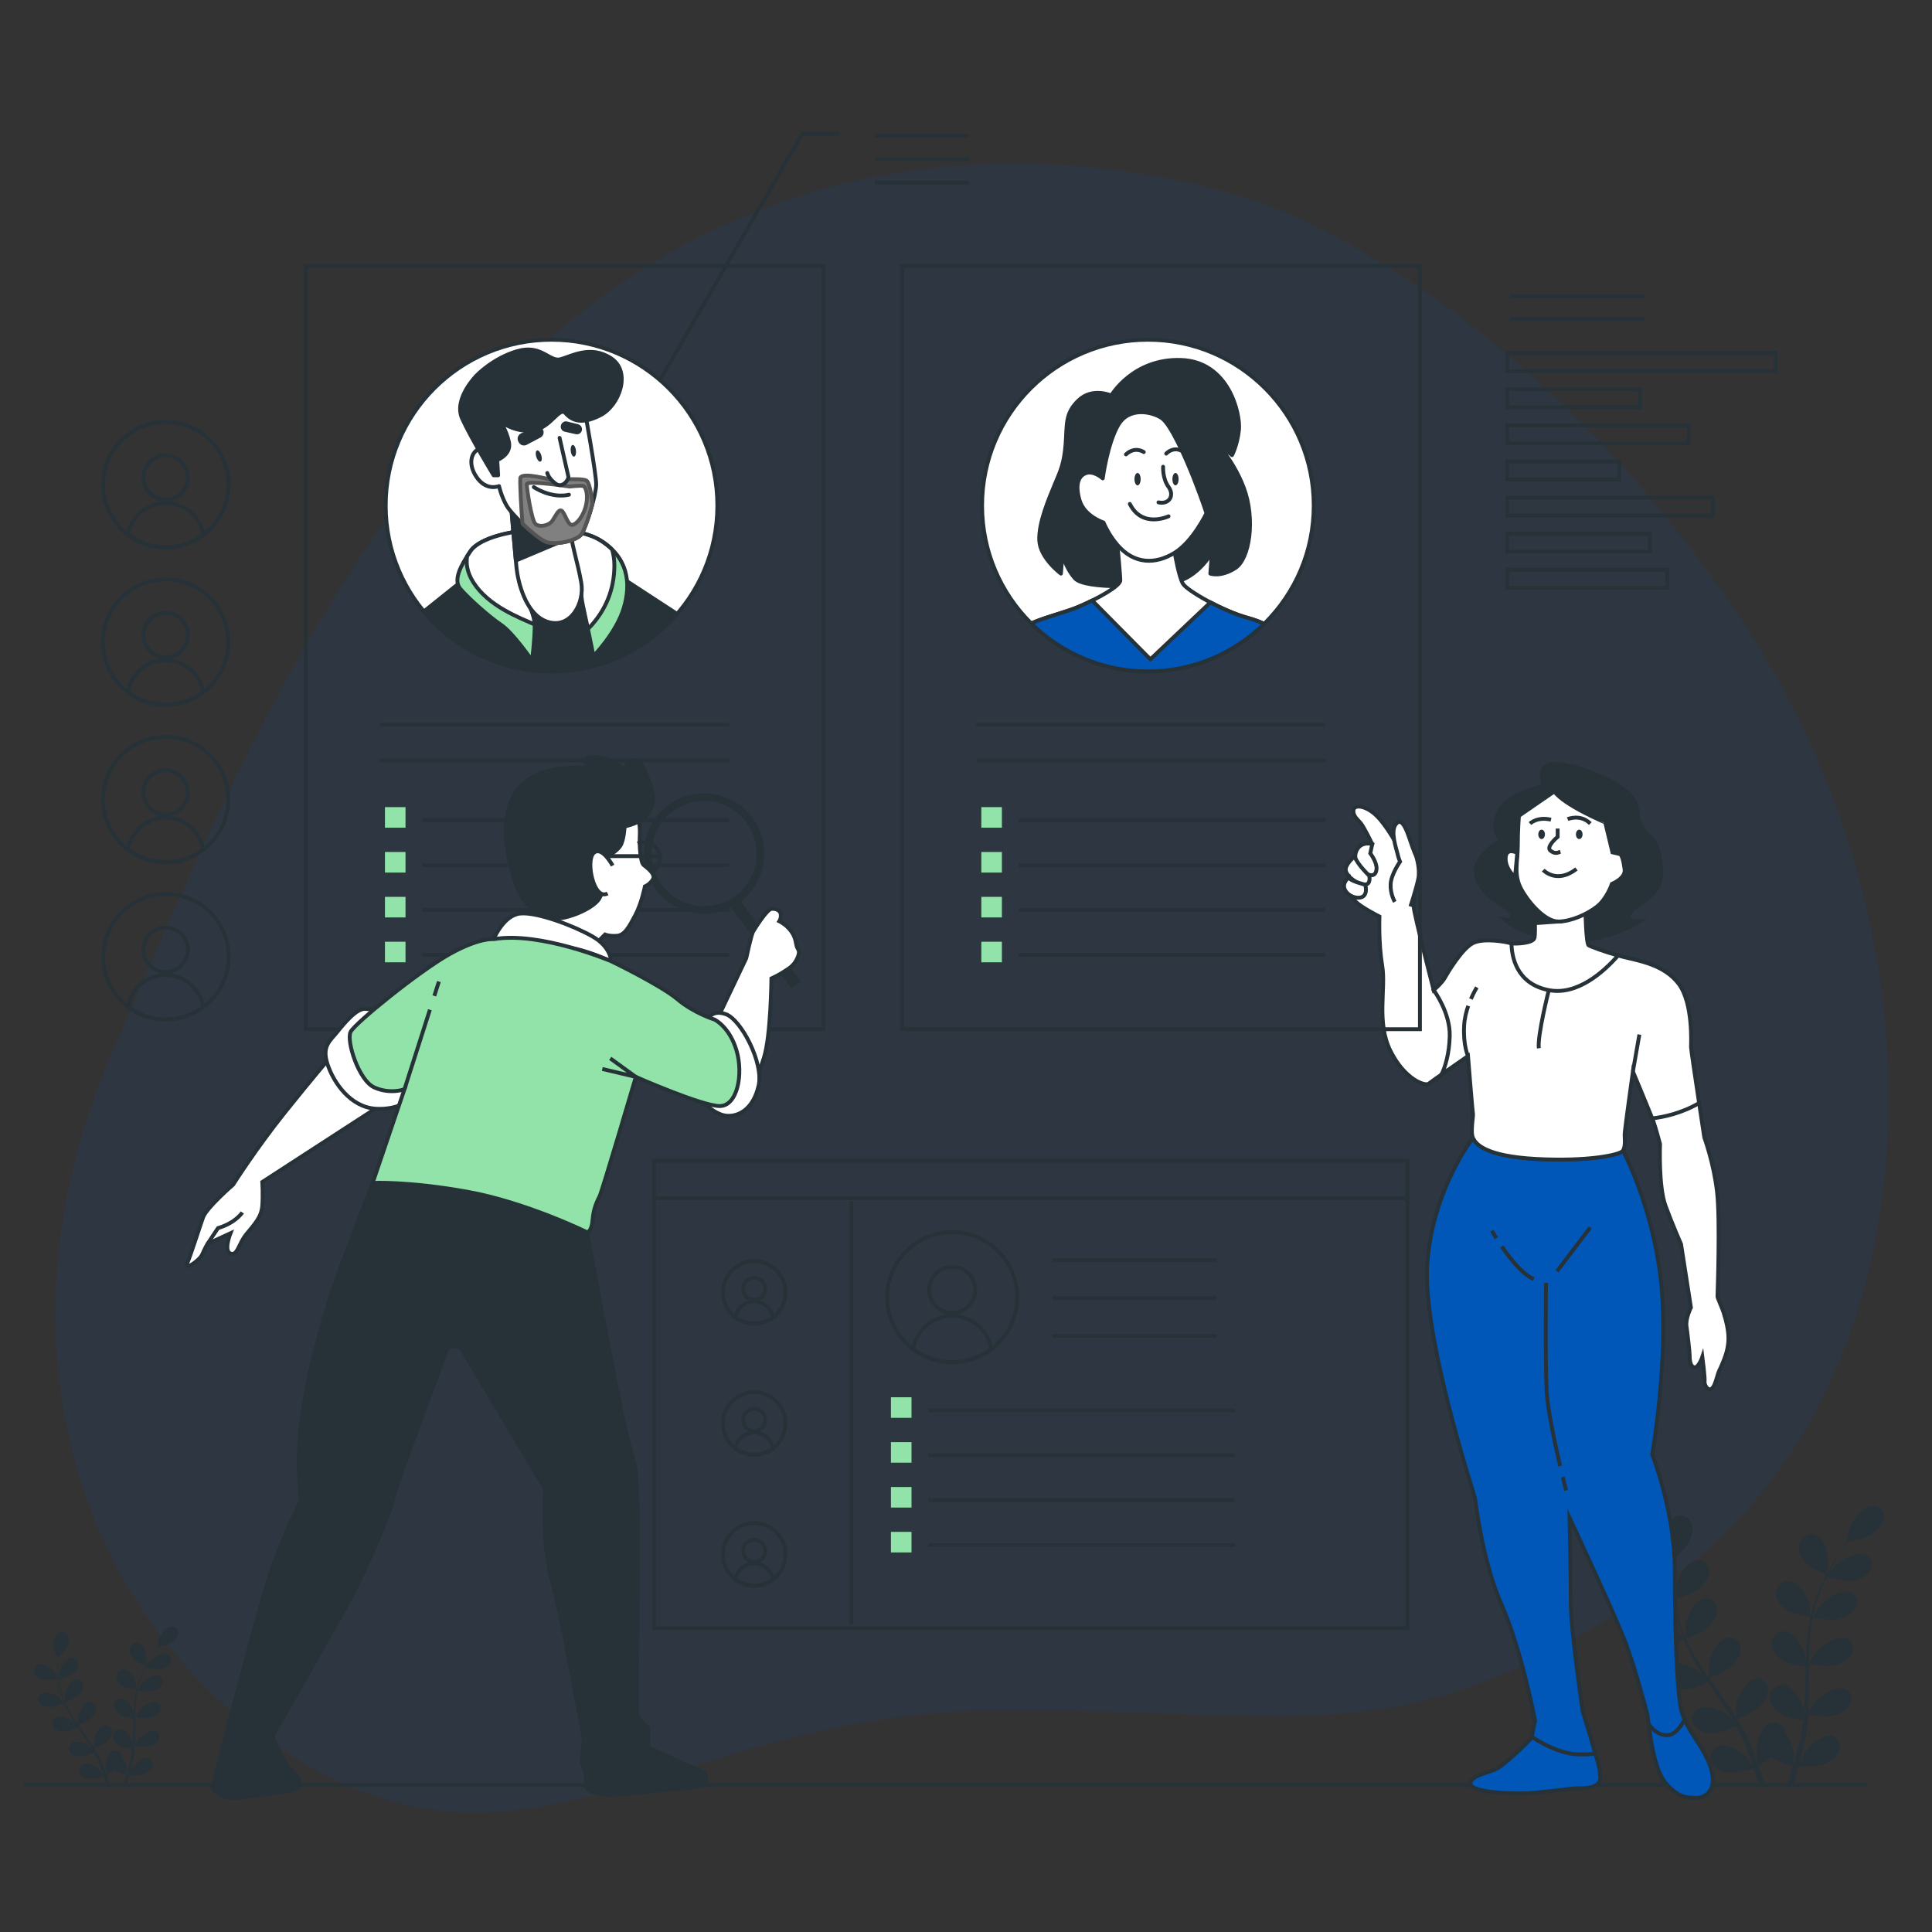 <?xml version="1.0" encoding="UTF-8" standalone="no"?>
<!-- Generator: Adobe Illustrator 27.5.0, SVG Export Plug-In . SVG Version: 6.00 Build 0)  -->

<svg
   version="1.1"
   x="0px"
   y="0px"
   viewBox="0 0 500 500"
   style="enable-background:new 0 0 500 500;"
   xml:space="preserve"
   id="svg421"
   xmlns="http://www.w3.org/2000/svg"
   xmlns:svg="http://www.w3.org/2000/svg"><rect x="0" y="0" width="500" height="500" fill="#333333" stroke="none"/><defs
   id="defs425">
	

	

		
		
		
		
		
		
		
		
		
		
		
		
		
		
		
	
	

		
		
		
		
		
		
	
			
			
			
		</defs>
<g
   id="g6"
   style="fill:#0057b8;fill-opacity:0.067">
		<path
   style="fill:#0057b8;fill-opacity:0.067"
   d="m 327.833,53.062 c 0,0 -79.342,-31.17 -155.222,12.821 -75.88,43.991 -112.332,134.502 -143.777,206.941 -31.445,72.44 -10.206,147.607 49.578,183.277 59.784,35.67 98.467,-13.379 180.987,-13.52 82.52,-0.141 105.06,12.726 172.29,-33.764 67.23,-46.49 76.547,-160.451 20.216,-246.535 C 395.574,76.198 327.833,53.062 327.833,53.062 Z"
   id="path2" />
		<path
   style="opacity:0.7;fill:#0057b8;fill-opacity:0.067"
   d="m 327.833,53.062 c 0,0 -79.342,-31.17 -155.222,12.821 -75.88,43.991 -112.332,134.502 -143.777,206.941 -31.445,72.44 -10.206,147.607 49.578,183.277 59.784,35.67 98.467,-13.379 180.987,-13.52 82.52,-0.141 105.06,12.726 172.29,-33.764 67.23,-46.49 76.547,-160.451 20.216,-246.535 C 395.574,76.198 327.833,53.062 327.833,53.062 Z"
   id="path4" />
	</g>
<g
   id="Floor">
	<line
   style="fill:none;stroke:#263238;stroke-miterlimit:10;"
   x1="6.142"
   y1="461.946"
   x2="483.185"
   y2="461.946"
   id="line9" />
</g>
<g
   id="Plants">
	<g
   id="g18">
		<path
   style="fill:#263238;"
   d="M426.64,413.78c1.936,0.491,6.466-0.313,6.469-0.314c0.047-0.008-1.269-2.704-1.373-2.864    c-1.201-1.848-4.691-4.664-7.22-3.933c-1.822,0.527-2.666,2.462-2.078,4.067C423.039,412.378,424.991,413.362,426.64,413.78z"
   id="path12" />
		<path
   style="fill:#263238;"
   d="M454.85,460.984c0.029,0.097,0.054,0.188,0.082,0.284l1.766,0.386    c-0.119-0.384-0.241-0.774-0.369-1.174c-0.36-1.136-0.769-2.341-1.202-3.575c0.29-0.162,1.937-1.095,3.373-2.147    c1.465,1.172,5.023,2.257,5.483,2.394c-0.349,1.163-0.701,2.29-1.05,3.351c-0.238,0.731-0.474,1.43-0.705,2.104l1.716-0.267    c0.152-0.483,0.305-0.973,0.459-1.483c0.36-1.179,0.721-2.445,1.079-3.747c0.496,0.022,4.557,0.18,6.371-0.51    c1.645-0.627,3.589-1.858,4.178-3.574c0.577-1.679-0.282-3.506-2.107-3.802c-2.533-0.411-6,2.846-7.188,4.845    c-0.07,0.118-0.688,1.471-1.063,2.329c0.143-0.533,0.289-1.049,0.429-1.598c0.287-1.086,0.539-2.175,0.815-3.346    c0.113-0.569,0.228-1.144,0.343-1.724c0.127-0.574,0.186-1.192,0.284-1.793c0.195-1.397,0.323-2.818,0.419-4.25    c0.968,0.181,4.42,0.779,6.137,0.393c1.709-0.383,3.805-1.326,4.65-2.951c0.828-1.591,0.274-3.541-1.467-4.104    c-2.416-0.782-6.321,1.958-7.797,3.778c-0.092,0.113-1.007,1.526-1.494,2.31c0.051-0.861,0.106-1.72,0.128-2.59    c0.065-2.514,0.05-5.055,0.047-7.591c-0.001-0.777,0.007-1.551,0.012-2.327c0.344,0.068,4.424,0.865,6.347,0.434    c1.709-0.383,3.805-1.326,4.65-2.951c0.828-1.591,0.274-3.54-1.467-4.104c-2.416-0.782-6.321,1.958-7.797,3.778    c-0.111,0.137-1.424,2.171-1.733,2.702c0.012-1.708,0.04-3.41,0.139-5.091c0.132-2.319,0.395-4.597,0.816-6.794    c0.16,0.032,4.414,0.882,6.384,0.441c1.709-0.384,3.805-1.327,4.65-2.951c0.828-1.591,0.274-3.54-1.467-4.104    c-2.416-0.782-6.321,1.958-7.797,3.778c-0.116,0.143-1.527,2.332-1.755,2.744c0.026-0.131,0.037-0.268,0.064-0.398    c0.48-2.343,1.246-4.572,2.067-6.631c0.475-1.197,0.996-2.32,1.527-3.403c0.771,0.238,4.307,1.288,6.113,1.078    c1.73-0.202,3.907-0.922,4.925-2.458c0.998-1.504,0.673-3.514-0.981-4.263c-2.296-1.04-6.462,1.286-8.126,2.95    c-0.09,0.09-0.911,1.103-1.498,1.848c0.247-0.486,0.493-0.991,0.74-1.452c0.921-1.734,1.871-3.273,2.724-4.63    c0.491-0.768,0.95-1.454,1.387-2.093c0.906-0.156,4.555-0.832,6.081-1.802c1.489-0.947,3.139-2.539,3.341-4.314    c0.197-1.738-1.059-3.319-2.931-3.223c-2.599,0.133-5.307,3.994-6.038,6.167c-0.063,0.188-0.709,3.215-0.662,3.207    c0,0,0.044-0.007,0.055-0.009c-0.432,0.607-0.888,1.261-1.373,1.986c-0.884,1.344-1.87,2.869-2.832,4.592    c-0.966,1.72-1.968,3.612-2.842,5.686c-0.88,2.078-1.697,4.301-2.24,6.679c-0.006,0.027-0.009,0.055-0.015,0.082    c-0.061-0.73-0.304-2.762-0.341-2.914c-0.523-2.155-2.862-5.941-5.453-5.998c-1.865-0.04-3.276,1.58-3.246,3.315    c0.031,1.772,1.53,3.316,2.93,4.221c1.579,1.02,5.73,1.6,6.061,1.646c-0.496,2.268-0.817,4.623-1.008,7.015    c-0.11,1.368-0.177,2.746-0.227,4.128c-0.074-0.629-0.146-1.19-0.165-1.266c-0.523-2.155-2.862-5.941-5.453-5.998    c-1.866-0.041-3.276,1.58-3.246,3.314c0.03,1.772,1.53,3.317,2.93,4.221c1.421,0.917,4.945,1.482,5.881,1.619    c-0.013,0.53-0.033,1.06-0.044,1.589c-0.054,2.542-0.096,5.079-0.217,7.57c-0.042,0.878-0.116,1.743-0.188,2.608    c-0.066-0.557-0.128-1.027-0.144-1.097c-0.523-2.155-2.863-5.941-5.452-5.998c-1.866-0.04-3.276,1.58-3.246,3.315    c0.03,1.771,1.53,3.317,2.93,4.221c1.355,0.876,4.602,1.426,5.713,1.594c-0.101,0.886-0.2,1.773-0.339,2.63    c-0.108,0.584-0.171,1.15-0.313,1.733c-0.128,0.578-0.255,1.152-0.381,1.719c-0.284,1.086-0.568,2.209-0.871,3.263    c-0.205,0.735-0.415,1.432-0.624,2.135c0.052-0.874,0.117-2.585,0.106-2.728c-0.116-1.479-0.907-3.791-2.165-5.308    c-0.016-0.219-0.051-0.434-0.109-0.644c-0.458-1.652-2.246-2.654-3.999-1.913c-2.433,1.028-3.585,5.489-3.476,7.724    c0.006,0.132,0.242,1.545,0.406,2.433c-0.18-0.503-0.348-0.993-0.539-1.508c-0.371-1.021-0.774-2.028-1.202-3.114    c-0.226-0.516-0.455-1.036-0.686-1.563c-0.217-0.527-0.518-1.053-0.776-1.586c-0.628-1.222-1.328-2.427-2.061-3.624    c0.945-0.373,4.282-1.743,5.552-2.971c1.265-1.221,2.547-3.098,2.354-4.85c-0.19-1.716-1.782-2.979-3.615-2.498    c-2.544,0.668-4.371,4.95-4.614,7.196c-0.015,0.14-0.003,1.759,0.021,2.648c-0.447-0.716-0.889-1.433-1.367-2.141    c-1.378-2.046-2.84-4.07-4.291-6.097c-0.444-0.621-0.879-1.244-1.317-1.867c0.338-0.13,4.335-1.677,5.759-3.052    c1.265-1.221,2.547-3.098,2.353-4.85c-0.189-1.715-1.783-2.979-3.615-2.497c-2.544,0.668-4.371,4.95-4.614,7.196    c-0.018,0.169,0.002,2.499,0.037,3.089c-0.964-1.372-1.91-2.749-2.785-4.146c-1.209-1.927-2.28-3.888-3.168-5.872    c0.158-0.06,4.336-1.658,5.794-3.066c1.265-1.221,2.547-3.098,2.353-4.85c-0.189-1.716-1.782-2.978-3.615-2.497    c-2.544,0.668-4.371,4.95-4.614,7.196c-0.019,0.176,0.004,2.683,0.042,3.135c-0.053-0.118-0.121-0.234-0.172-0.352    c-0.919-2.132-1.526-4.325-1.988-6.411c-0.271-1.211-0.459-2.389-0.615-3.539c0.805-0.222,4.475-1.275,5.922-2.41    c1.388-1.088,2.866-2.829,2.874-4.603c0.008-1.737-1.422-3.171-3.285-2.885c-2.587,0.397-4.877,4.488-5.372,6.71    c-0.027,0.121-0.162,1.37-0.247,2.28c-0.062-0.521-0.137-1.057-0.186-1.558c-0.19-1.88-0.243-3.62-0.277-5.162    c-0.012-0.878-0.005-1.672,0.01-2.416c0.697-0.611,3.48-3.104,4.251-4.698c0.752-1.555,1.277-3.711,0.439-5.239    c-0.821-1.496-2.814-2.088-4.384-1.009c-2.181,1.498-2.328,6.036-1.723,8.166c0.053,0.184,1.219,2.951,1.256,2.919    c0,0,0.034-0.03,0.042-0.037c-0.029,0.716-0.052,1.485-0.059,2.323c-0.001,1.548,0.013,3.296,0.161,5.19    c0.143,1.893,0.353,3.943,0.777,6.07c0.422,2.133,0.98,4.349,1.866,6.542c0.01,0.025,0.024,0.049,0.034,0.074    c-0.47-0.551-1.841-2.046-1.96-2.148c-1.684-1.444-5.875-3.219-8.156-1.878c-1.643,0.966-1.943,3.017-0.927,4.389    c1.038,1.401,3.221,1.834,4.952,1.808c1.953-0.03,5.889-1.788,6.201-1.929c0.864,2.08,1.929,4.136,3.129,6.151    c0.684,1.153,1.413,2.292,2.158,3.424c-0.423-0.463-0.805-0.873-0.865-0.925c-1.684-1.444-5.876-3.219-8.156-1.878    c-1.644,0.966-1.943,3.017-0.927,4.388c1.037,1.401,3.221,1.834,4.952,1.808c1.757-0.026,5.139-1.462,6.03-1.853    c0.291,0.431,0.576,0.865,0.869,1.294c1.404,2.063,2.814,4.114,4.132,6.171c0.465,0.725,0.893,1.457,1.326,2.187    c-0.376-0.411-0.697-0.753-0.752-0.8c-1.684-1.443-5.876-3.22-8.156-1.878c-1.643,0.966-1.943,3.017-0.927,4.389    c1.038,1.401,3.221,1.834,4.953,1.808c1.677-0.025,4.809-1.324,5.869-1.784c0.418,0.763,0.839,1.526,1.207,2.285    c0.239,0.525,0.509,1.012,0.717,1.553c0.219,0.532,0.436,1.058,0.65,1.579c0.374,1.02,0.767,2.071,1.106,3.077    c0.241,0.698,0.457,1.368,0.677,2.042c-0.453-0.727-1.373-2.131-1.464-2.239c-1.421-1.688-5.248-4.076-7.691-3.073    c-1.76,0.723-2.375,2.725-1.595,4.243c0.796,1.55,2.866,2.304,4.565,2.532c1.871,0.251,5.842-0.861,6.338-1.003    C454.21,458.859,454.548,459.949,454.85,460.984z"
   id="path14" />
		<path
   style="fill:#263238;"
   d="M472.657,407.606c0.042,0.018,0.528-3.028,0.536-3.221c0.092-2.247-1.092-6.561-3.532-7.28    c-1.758-0.518-3.537,0.71-3.982,2.419c-0.455,1.745,0.544,3.645,1.625,4.891C468.572,405.877,472.654,407.605,472.657,407.606z"
   id="path16" />
	</g>
	<g
   id="g26">
		<path
   style="fill:#263238;"
   d="M11.329,434.72c1.106,0.28,3.693-0.179,3.695-0.179c0.027-0.005-0.725-1.544-0.784-1.635    c-0.686-1.055-2.68-2.664-4.124-2.246c-1.04,0.301-1.523,1.406-1.187,2.323C9.273,433.919,10.387,434.481,11.329,434.72z"
   id="path20" />
		<path
   style="fill:#263238;"
   d="M27.441,461.68c0.016,0.055,0.031,0.107,0.047,0.162l1.008,0.22    c-0.068-0.219-0.138-0.442-0.211-0.671c-0.206-0.649-0.439-1.337-0.686-2.042c0.166-0.093,1.106-0.626,1.926-1.227    c0.837,0.669,2.869,1.289,3.132,1.367c-0.199,0.664-0.4,1.308-0.6,1.914c-0.136,0.417-0.271,0.817-0.402,1.201l0.98-0.152    c0.087-0.276,0.174-0.556,0.262-0.847c0.206-0.673,0.412-1.397,0.616-2.14c0.284,0.013,2.603,0.103,3.639-0.291    c0.939-0.358,2.05-1.061,2.386-2.041c0.329-0.959-0.161-2.002-1.204-2.171c-1.446-0.234-3.427,1.626-4.105,2.767    c-0.04,0.067-0.393,0.84-0.607,1.331c0.082-0.304,0.165-0.599,0.245-0.913c0.164-0.62,0.308-1.242,0.465-1.911    c0.065-0.325,0.13-0.653,0.196-0.985c0.072-0.328,0.107-0.681,0.162-1.024c0.111-0.798,0.184-1.609,0.239-2.427    c0.553,0.104,2.524,0.445,3.505,0.224c0.976-0.219,2.173-0.757,2.656-1.685c0.473-0.909,0.156-2.022-0.838-2.344    c-1.38-0.447-3.61,1.118-4.453,2.158c-0.053,0.065-0.575,0.871-0.853,1.319c0.029-0.492,0.061-0.982,0.073-1.48    c0.037-1.435,0.028-2.887,0.027-4.335c-0.001-0.444,0.004-0.886,0.007-1.329c0.196,0.039,2.527,0.494,3.625,0.247    c0.976-0.219,2.173-0.757,2.656-1.685c0.473-0.908,0.156-2.022-0.838-2.344c-1.38-0.447-3.61,1.118-4.453,2.158    c-0.063,0.078-0.813,1.24-0.99,1.543c0.007-0.975,0.023-1.947,0.079-2.908c0.076-1.325,0.225-2.625,0.466-3.881    c0.091,0.018,2.521,0.504,3.646,0.252c0.976-0.219,2.173-0.758,2.656-1.686c0.473-0.909,0.156-2.022-0.838-2.344    c-1.38-0.447-3.61,1.118-4.453,2.158c-0.066,0.082-0.872,1.332-1.002,1.567c0.015-0.075,0.021-0.153,0.037-0.227    c0.274-1.338,0.712-2.611,1.181-3.787c0.271-0.684,0.569-1.325,0.872-1.944c0.44,0.136,2.46,0.736,3.491,0.616    c0.988-0.115,2.231-0.526,2.813-1.404c0.57-0.859,0.384-2.007-0.56-2.435c-1.312-0.594-3.691,0.734-4.641,1.685    c-0.051,0.051-0.52,0.63-0.856,1.055c0.141-0.277,0.282-0.566,0.423-0.829c0.526-0.99,1.069-1.869,1.556-2.644    c0.28-0.439,0.542-0.831,0.792-1.195c0.518-0.089,2.602-0.475,3.473-1.029c0.85-0.541,1.793-1.45,1.908-2.464    c0.112-0.993-0.605-1.896-1.674-1.841c-1.484,0.076-3.031,2.281-3.448,3.522c-0.036,0.107-0.405,1.836-0.378,1.831    c0,0,0.025-0.004,0.031-0.005c-0.247,0.346-0.507,0.72-0.784,1.134c-0.505,0.767-1.068,1.638-1.618,2.623    c-0.552,0.982-1.124,2.063-1.623,3.248c-0.502,1.187-0.969,2.457-1.279,3.815c-0.004,0.015-0.005,0.032-0.009,0.047    c-0.035-0.417-0.174-1.577-0.195-1.664c-0.299-1.23-1.635-3.393-3.114-3.426c-1.065-0.023-1.871,0.902-1.854,1.893    c0.018,1.012,0.874,1.894,1.674,2.411c0.902,0.582,3.273,0.914,3.461,0.94c-0.283,1.295-0.467,2.64-0.575,4.007    c-0.063,0.781-0.101,1.569-0.13,2.358c-0.042-0.359-0.083-0.679-0.094-0.723c-0.299-1.231-1.635-3.393-3.114-3.425    c-1.066-0.023-1.871,0.902-1.854,1.893c0.017,1.012,0.874,1.894,1.673,2.411c0.811,0.524,2.824,0.846,3.359,0.925    c-0.007,0.303-0.019,0.605-0.025,0.908c-0.031,1.452-0.055,2.9-0.124,4.323c-0.024,0.501-0.066,0.995-0.107,1.49    c-0.038-0.318-0.073-0.586-0.083-0.626c-0.299-1.231-1.635-3.393-3.114-3.426c-1.066-0.023-1.871,0.902-1.854,1.893    c0.017,1.012,0.874,1.894,1.674,2.41c0.774,0.5,2.628,0.814,3.263,0.91c-0.058,0.506-0.114,1.013-0.193,1.502    c-0.062,0.333-0.098,0.657-0.179,0.99c-0.073,0.33-0.146,0.658-0.217,0.982c-0.162,0.621-0.325,1.262-0.498,1.864    c-0.117,0.42-0.237,0.818-0.356,1.22c0.03-0.499,0.067-1.477,0.061-1.558c-0.066-0.845-0.518-2.165-1.236-3.031    c-0.009-0.125-0.029-0.248-0.062-0.368c-0.261-0.943-1.283-1.516-2.284-1.093c-1.39,0.587-2.048,3.135-1.985,4.411    c0.004,0.075,0.138,0.882,0.232,1.389c-0.103-0.287-0.199-0.567-0.308-0.861c-0.212-0.583-0.442-1.158-0.686-1.778    c-0.129-0.294-0.26-0.592-0.392-0.892c-0.124-0.301-0.296-0.601-0.444-0.906c-0.359-0.698-0.758-1.386-1.177-2.07    c0.54-0.213,2.445-0.996,3.171-1.697c0.722-0.698,1.454-1.769,1.344-2.77c-0.108-0.98-1.018-1.701-2.065-1.427    c-1.453,0.381-2.496,2.827-2.635,4.11c-0.008,0.08-0.002,1.005,0.012,1.512c-0.255-0.409-0.508-0.818-0.781-1.223    c-0.787-1.168-1.622-2.325-2.451-3.482c-0.254-0.354-0.502-0.711-0.752-1.066c0.193-0.074,2.476-0.958,3.289-1.743    c0.722-0.698,1.454-1.769,1.344-2.77c-0.108-0.98-1.018-1.701-2.065-1.426c-1.453,0.381-2.496,2.827-2.635,4.11    c-0.01,0.097,0.001,1.427,0.021,1.764c-0.55-0.784-1.091-1.57-1.59-2.368c-0.69-1.1-1.302-2.221-1.81-3.354    c0.09-0.034,2.476-0.947,3.309-1.751c0.722-0.698,1.454-1.769,1.344-2.77c-0.108-0.98-1.018-1.701-2.065-1.426    c-1.453,0.381-2.496,2.827-2.635,4.11c-0.011,0.101,0.002,1.532,0.024,1.79c-0.03-0.067-0.069-0.133-0.098-0.201    c-0.525-1.218-0.872-2.47-1.136-3.662c-0.155-0.692-0.262-1.364-0.351-2.022c0.46-0.127,2.555-0.728,3.382-1.376    c0.793-0.621,1.637-1.616,1.642-2.629c0.005-0.992-0.812-1.811-1.876-1.648c-1.478,0.227-2.785,2.563-3.068,3.832    c-0.015,0.069-0.093,0.783-0.141,1.302c-0.035-0.297-0.078-0.604-0.106-0.89c-0.108-1.074-0.139-2.067-0.158-2.948    c-0.007-0.501-0.003-0.955,0.006-1.38c0.398-0.349,1.988-1.773,2.428-2.683c0.43-0.888,0.729-2.12,0.251-2.992    c-0.469-0.854-1.607-1.193-2.504-0.576c-1.245,0.856-1.33,3.448-0.984,4.664c0.03,0.105,0.696,1.685,0.717,1.667    c0,0,0.019-0.017,0.024-0.021c-0.017,0.409-0.029,0.848-0.033,1.327c-0.001,0.884,0.007,1.882,0.092,2.964    c0.082,1.081,0.202,2.252,0.444,3.467c0.241,1.218,0.56,2.484,1.066,3.736c0.006,0.014,0.014,0.028,0.02,0.042    c-0.268-0.315-1.051-1.168-1.119-1.227c-0.962-0.824-3.356-1.839-4.658-1.073c-0.938,0.552-1.11,1.723-0.529,2.507    c0.593,0.8,1.84,1.047,2.828,1.032c1.115-0.017,3.363-1.021,3.542-1.102c0.493,1.188,1.101,2.362,1.787,3.513    c0.391,0.659,0.807,1.309,1.233,1.955c-0.242-0.264-0.46-0.499-0.494-0.528c-0.962-0.824-3.356-1.839-4.658-1.073    c-0.939,0.552-1.11,1.723-0.53,2.506c0.592,0.8,1.84,1.048,2.829,1.033c1.004-0.015,2.935-0.835,3.444-1.058    c0.166,0.246,0.329,0.494,0.496,0.739c0.802,1.178,1.607,2.35,2.36,3.525c0.265,0.414,0.51,0.832,0.757,1.249    c-0.215-0.235-0.398-0.43-0.429-0.457c-0.962-0.824-3.356-1.839-4.658-1.073c-0.938,0.552-1.11,1.723-0.529,2.507    c0.593,0.8,1.84,1.047,2.829,1.032c0.958-0.014,2.747-0.756,3.352-1.019c0.239,0.435,0.479,0.871,0.689,1.305    c0.137,0.3,0.291,0.578,0.41,0.887c0.125,0.304,0.249,0.604,0.371,0.902c0.214,0.583,0.438,1.183,0.631,1.757    c0.138,0.398,0.261,0.781,0.387,1.166c-0.259-0.415-0.784-1.217-0.836-1.279c-0.812-0.964-2.997-2.328-4.393-1.755    c-1.005,0.413-1.356,1.556-0.911,2.423c0.455,0.885,1.637,1.316,2.607,1.446c1.069,0.143,3.337-0.492,3.62-0.573    C27.075,460.466,27.268,461.089,27.441,461.68z"
   id="path22" />
		<path
   style="fill:#263238;"
   d="M37.611,431.194c0.024,0.01,0.301-1.729,0.306-1.84c0.053-1.283-0.624-3.747-2.017-4.158    c-1.004-0.296-2.02,0.406-2.274,1.382c-0.26,0.997,0.311,2.082,0.928,2.793C35.278,430.207,37.609,431.193,37.611,431.194z"
   id="path24" />
	</g>
</g>
<g
   id="Graphics">
	<g
   id="g35">
		
			<ellipse
   transform="matrix(0.828 -0.561 0.561 0.828 -62.965 45.597)"
   style="fill:none;stroke:#263238;stroke-miterlimit:10;"
   cx="42.857"
   cy="125.455"
   rx="16.224"
   ry="16.224"
   id="ellipse29" />
		<path
   style="fill:none;stroke:#263238;stroke-miterlimit:10;"
   d="M48.607,123.607c0,3.176-2.574,5.75-5.75,5.75    c-3.176,0-5.75-2.575-5.75-5.75c0-3.176,2.574-5.75,5.75-5.75C46.033,117.856,48.607,120.431,48.607,123.607z"
   id="path31" />
		<path
   style="fill:none;stroke:#263238;stroke-miterlimit:10;"
   d="M42.857,141.679c3.668,0,7.039-1.231,9.757-3.284    c-0.783-4.687-4.847-8.263-9.757-8.263s-8.974,3.576-9.757,8.263C35.818,140.448,39.189,141.679,42.857,141.679z"
   id="path33" />
	</g>
	<g
   id="g43">
		<circle
   style="fill:none;stroke:#263238;stroke-miterlimit:10;"
   cx="42.857"
   cy="166.187"
   r="16.224"
   id="circle37" />
		<path
   style="fill:none;stroke:#263238;stroke-miterlimit:10;"
   d="M48.607,164.338c0,3.176-2.574,5.75-5.75,5.75    c-3.176,0-5.75-2.574-5.75-5.75c0-3.176,2.574-5.75,5.75-5.75C46.033,158.588,48.607,161.163,48.607,164.338z"
   id="path39" />
		<path
   style="fill:none;stroke:#263238;stroke-miterlimit:10;"
   d="M42.857,182.411c3.668,0,7.039-1.232,9.757-3.284    c-0.783-4.687-4.847-8.263-9.757-8.263s-8.974,3.576-9.757,8.263C35.818,181.179,39.189,182.411,42.857,182.411z"
   id="path41" />
	</g>
	<g
   id="g51">
		<circle
   style="fill:none;stroke:#263238;stroke-miterlimit:10;"
   cx="42.857"
   cy="206.919"
   r="16.224"
   id="circle45" />
		<path
   style="fill:none;stroke:#263238;stroke-miterlimit:10;"
   d="M48.607,205.07c0,3.176-2.574,5.75-5.75,5.75    c-3.176,0-5.75-2.574-5.75-5.75c0-3.176,2.574-5.75,5.75-5.75C46.033,199.32,48.607,201.894,48.607,205.07z"
   id="path47" />
		<path
   style="fill:none;stroke:#263238;stroke-miterlimit:10;"
   d="M42.857,223.143c3.668,0,7.039-1.231,9.757-3.284    c-0.783-4.687-4.847-8.263-9.757-8.263s-8.974,3.576-9.757,8.263C35.818,221.911,39.189,223.143,42.857,223.143z"
   id="path49" />
	</g>
	<g
   id="g59">
		
			<ellipse
   transform="matrix(0.828 -0.561 0.561 0.828 -131.471 66.606)"
   style="fill:none;stroke:#263238;stroke-miterlimit:10;"
   cx="42.857"
   cy="247.65"
   rx="16.224"
   ry="16.224"
   id="ellipse53" />
		<path
   style="fill:none;stroke:#263238;stroke-miterlimit:10;"
   d="M48.607,245.802c0,3.176-2.574,5.75-5.75,5.75    c-3.176,0-5.75-2.575-5.75-5.75c0-3.176,2.574-5.75,5.75-5.75C46.033,240.052,48.607,242.626,48.607,245.802z"
   id="path55" />
		<path
   style="fill:none;stroke:#263238;stroke-miterlimit:10;"
   d="M42.857,263.874c3.668,0,7.039-1.231,9.757-3.284    c-0.783-4.687-4.847-8.263-9.757-8.263s-8.974,3.576-9.757,8.263C35.818,262.643,39.189,263.874,42.857,263.874z"
   id="path57" />
	</g>
	<g
   id="g81">
		<g
   id="g75">
			<rect
   x="390.088"
   y="91.384"
   style="fill:none;stroke:#263238;stroke-miterlimit:10;"
   width="69.444"
   height="4.674"
   id="rect61" />
			<rect
   x="390.088"
   y="100.732"
   style="fill:none;stroke:#263238;stroke-miterlimit:10;"
   width="34.368"
   height="4.674"
   id="rect63" />
			<rect
   x="390.088"
   y="110.08"
   style="fill:none;stroke:#263238;stroke-miterlimit:10;"
   width="46.958"
   height="4.674"
   id="rect65" />
			<rect
   x="390.088"
   y="119.429"
   style="fill:none;stroke:#263238;stroke-miterlimit:10;"
   width="28.969"
   height="4.674"
   id="rect67" />
			<rect
   x="390.088"
   y="128.777"
   style="fill:none;stroke:#263238;stroke-miterlimit:10;"
   width="53.193"
   height="4.674"
   id="rect69" />
			<rect
   x="390.088"
   y="138.125"
   style="fill:none;stroke:#263238;stroke-miterlimit:10;"
   width="36.926"
   height="4.674"
   id="rect71" />
			<rect
   x="390.088"
   y="147.473"
   style="fill:none;stroke:#263238;stroke-miterlimit:10;"
   width="41.423"
   height="4.674"
   id="rect73" />
		</g>
		<line
   style="fill:none;stroke:#263238;stroke-miterlimit:10;"
   x1="390.698"
   y1="82.502"
   x2="425.638"
   y2="82.502"
   id="line77" />
		<line
   style="fill:none;stroke:#263238;stroke-miterlimit:10;"
   x1="390.698"
   y1="76.621"
   x2="425.638"
   y2="76.621"
   id="line79" />
	</g>
	<g
   id="g93">
		<polyline
   style="fill:none;stroke:#263238;stroke-miterlimit:10;"
   points="168.143,102.963 207.64,34.603 217.261,34.603   "
   id="polyline83" />
		<g
   id="g91">
			<line
   style="fill:none;stroke:#263238;stroke-miterlimit:10;"
   x1="226.375"
   y1="35.109"
   x2="250.681"
   y2="35.109"
   id="line85" />
			<line
   style="fill:none;stroke:#263238;stroke-miterlimit:10;"
   x1="226.375"
   y1="41.186"
   x2="250.681"
   y2="41.186"
   id="line87" />
			<line
   style="fill:none;stroke:#263238;stroke-miterlimit:10;"
   x1="226.375"
   y1="47.262"
   x2="250.681"
   y2="47.262"
   id="line89" />
		</g>
	</g>
</g>
<path
   style="fill:#263238;stroke:#263238;stroke-miterlimit:10"
   d="m 399.682,203.4 c 0,0 -10.026,1.862 -12.031,7.161 -2.005,5.299 1.003,6.731 1.003,6.731 0,0 -8.164,4.44 -6.588,9.596 1.576,5.156 7.304,7.734 7.304,7.734 0,0 2.292,1.576 1.862,2.578 -0.43,1.003 -1.862,0.716 -1.862,0.716 0,0 2.864,2.721 7.161,3.724 4.297,1.003 11.171,2.292 17.187,1.003 6.015,-1.289 10.598,-4.154 10.598,-4.154 0,0 -4.01,0.286 -2.292,-2.435 1.719,-2.721 8.737,-3.867 7.877,-11.887 -0.859,-8.021 -3.294,-7.018 -5.156,-10.455 -1.862,-3.437 0.573,-5.872 -5.156,-9.882 -5.729,-4.01 -15.755,-7.018 -18.905,-5.872 -3.151,1.146 -1.002,5.442 -1.002,5.442 z"
   id="path96" /><g
   id="g116"
   style="fill:#0057b8;fill-opacity:1">
			<path
   style="fill:#0057b8;stroke:#263238;stroke-miterlimit:10;fill-opacity:1"
   d="m 381.206,294.49 c 0,0 -10.339,13.197 -11.798,32.163 -1.459,18.965 11.995,59.489 12.319,61.11 0.324,1.621 1.783,15.885 6.97,27.719 5.187,11.833 8.591,29.826 8.591,29.826 0,0 -0.81,3.728 -0.81,4.214 0,0.486 -6.646,6.808 -8.915,8.105 -2.269,1.297 -7.132,1.783 -6.97,4.052 0.162,2.269 11.023,2.593 14.589,2.431 3.566,-0.162 11.671,-1.297 12.806,-1.297 1.135,0 6.322,0.324 6.16,-2.918 -0.162,-3.242 -4.566,-17.02 -4.566,-17.02 0,0 -3.052,-21.072 -3.052,-27.718 0,-6.646 -0.324,-22.369 -0.324,-22.369 0,0 11.995,25.611 14.589,32.581 2.594,6.97 5.187,17.02 5.511,18.155 0.324,1.135 1.135,13.616 4.701,17.831 3.566,4.215 5.849,3.834 8.028,3.907 2.388,0.079 5.588,-2.124 3.643,-7.959 -1.945,-5.836 -6.808,-9.888 -7.781,-15.723 -0.973,-5.835 -1.459,-20.424 -1.459,-35.337 0,-14.913 -5.836,-29.826 -5.836,-29.826 0,0 4.377,-25.287 2.269,-44.739 -2.107,-19.452 -9.851,-33.893 -9.851,-33.893 l -0.523,-2.092 -36.958,-3.566 z"
   id="path98" />
			<g
   id="g110"
   style="fill:#0057b8;fill-opacity:1">
				<path
   style="fill:#0057b8;stroke:#263238;stroke-miterlimit:10;fill-opacity:1"
   d="m 403.773,379.424 c -1.377,-5.916 -3.227,-14.536 -3.485,-19.176 -0.417,-7.516 -0.176,-28.229 -0.176,-28.229"
   id="path100" />
				<path
   style="fill:#0057b8;stroke:#263238;stroke-miterlimit:10;fill-opacity:1"
   d="m 405.299,385.718 c 0,0 -0.344,-1.344 -0.852,-3.452"
   id="path102" />
				<path
   style="fill:#0057b8;stroke:#263238;stroke-miterlimit:10;fill-opacity:1"
   d="m 388.657,322.577 c 2.165,3.171 5.37,7.226 8.291,8.443"
   id="path104" />
				<path
   style="fill:#0057b8;stroke:#263238;stroke-miterlimit:10;fill-opacity:1"
   d="m 386.093,318.494 c 0,0 0.434,0.775 1.167,1.944"
   id="path106" />
				<line
   style="fill:#0057b8;stroke:#263238;stroke-miterlimit:10;fill-opacity:1"
   x1="402.938"
   y1="329.005"
   x2="411.562"
   y2="317.659"
   id="line108" />
			</g>
			<path
   style="fill:#0057b8;stroke:#263238;stroke-miterlimit:10;fill-opacity:1"
   d="m 412.686,453.838 c -1.07,0.142 -2.205,0.265 -4.473,0.175 -5.624,-0.225 -11.735,-4.492 -11.735,-4.492 0,0.486 -6.646,6.808 -8.915,8.105 -2.269,1.297 -7.132,1.783 -6.97,4.052 0.162,2.269 11.023,2.593 14.589,2.431 3.566,-0.162 11.671,-1.297 12.806,-1.297 1.135,0 6.322,0.324 6.16,-2.918 -0.056,-1.104 -0.505,-4.421 -1.462,-6.056 z"
   id="path112" />
			<path
   style="fill:#0057b8;stroke:#263238;stroke-miterlimit:10;fill-opacity:1"
   d="m 435.971,445.06 c -1.015,1.71 -2.376,3.871 -4.361,4.004 -2.434,0.162 -4.16,-1.777 -4.936,-2.874 0.532,4.185 1.656,12.002 4.332,15.164 3.566,4.214 5.849,3.834 8.028,3.907 2.388,0.079 5.588,-2.124 3.643,-7.959 -1.536,-4.606 -4.883,-8.104 -6.706,-12.242 z"
   id="path114" />
		</g><path
   style="fill:#ffffff;stroke:#263238;stroke-miterlimit:10"
   d="m 396.96,233.047 c 0,0 0.573,8.307 0.143,9.739 -0.43,1.432 -5.443,1.575 -6.302,1.289 -0.859,-0.286 -6.731,-1.432 -9.596,0 -2.865,1.432 -6.588,7.734 -7.304,9.023 -0.716,1.289 -2.864,3.151 -2.864,3.151 0,0 -5.156,-19.908 -5.156,-21.483 0,-1.575 1.003,-6.302 -2.292,-12.46 -3.295,-6.158 -5.872,-10.169 -8.307,-12.031 -2.435,-1.862 -4.87,-2.005 -5.013,-0.573 -0.143,1.432 1.003,2.292 1.862,3.294 0.859,1.003 3.008,5.442 3.008,5.442 0,0 -5.299,8.737 -5.442,10.742 -0.143,2.005 -0.43,2.435 1.003,4.01 1.432,1.575 6.302,4.01 6.302,4.01 0,0 -0.286,6.731 0.716,12.747 1.003,6.015 -1.575,14.609 2.148,22.056 3.724,7.448 9.023,9.166 9.882,8.45 0.859,-0.716 10.169,-7.161 10.169,-7.161 0,0 1.146,14.322 1.289,14.895 0.143,0.573 -0.716,4.726 0,6.302 0.716,1.575 3.151,4.726 16.327,5.442 13.176,0.716 21.77,-1.003 22.486,-2.148 0.716,-1.146 0.43,-3.151 0.43,-4.154 0,-1.003 2.148,-16.327 2.148,-16.327 0,0 4.726,11.315 5.299,12.89 0.573,1.575 1.719,5.872 1.719,5.872 0,0 -0.43,11.028 1.432,16.041 1.862,5.013 4.01,9.882 4.01,9.882 l 2.556,16.39 c 0,0 -1.432,2.865 -1.146,4.87 0.286,2.005 0.816,6.74 0.816,7.456 0,0.716 0,2.865 1.146,3.151 1.146,0.286 2.148,-2.721 2.148,-2.721 0,0 0.716,5.586 0.573,6.445 -0.143,0.859 1.338,3.551 2.578,0.716 0.463,-1.058 0.859,-2.864 1.146,-3.437 0.286,-0.573 1.719,-3.581 2.148,-5.729 0.43,-2.148 0.622,-4.46 -0.959,-9.461 -0.386,-1.221 -1.575,-3.724 -1.575,-4.153 0,-0.43 0.738,-19.684 -0.121,-27.132 -0.859,-7.448 -3.294,-14.036 -3.294,-14.036 0,0 -3.437,-22.486 -3.437,-23.345 0,-0.859 0.573,-11.315 -3.151,-16.327 -3.724,-5.013 -10.312,-6.015 -14.322,-7.018 -4.01,-1.003 -8.307,-2.578 -9.023,-3.008 -0.716,-0.43 -0.859,-9.882 -0.859,-9.882 z"
   id="path118" /><path
   style="fill:#ffffff;stroke:#263238;stroke-miterlimit:10"
   d="m 373.088,278.053 c 2.978,-2.094 6.829,-4.76 6.829,-4.76 0,0 1.146,14.322 1.289,14.895 0.143,0.573 -0.716,4.726 0,6.302 0.716,1.575 3.151,4.726 16.327,5.442 13.176,0.716 21.77,-1.003 22.486,-2.148 0.716,-1.146 0.43,-3.151 0.43,-4.154 0,-1.003 2.148,-16.327 2.148,-16.327 0,0 3.819,9.143 5.007,12.134 2.917,-0.339 7.562,-1.297 12.122,-3.968 -0.964,-6.393 -2.091,-13.975 -2.091,-14.468 0,-0.859 0.573,-11.315 -3.151,-16.327 -3.724,-5.013 -10.312,-6.015 -14.322,-7.018 -4.01,-1.003 -8.307,-2.578 -9.023,-3.008 -0.716,-0.43 -0.859,-9.882 -0.859,-9.882 l -13.32,-1.719 c 0,0 0.573,8.307 0.143,9.739 -0.43,1.432 -5.442,1.576 -6.302,1.289 -0.859,-0.286 -6.731,-1.432 -9.596,0 -2.865,1.432 -6.588,7.734 -7.304,9.023 -0.716,1.289 -2.864,3.151 -2.864,3.151 0,0 4.297,5.729 4.153,11.887 -0.103,4.469 -1.187,8.024 -2.102,9.917 z"
   id="path120" /><path
   style="fill:#ffffff;stroke:#263238;stroke-miterlimit:10"
   d="m 418.764,247.286 c -3.559,-0.983 -6.991,-2.258 -7.624,-2.638 -0.716,-0.43 -0.859,-9.882 -0.859,-9.882 l -13.32,-1.719 c 0,0 0.573,8.307 0.143,9.739 -0.388,1.293 -4.499,1.534 -5.931,1.358 0.044,3.178 1.103,10.439 9.654,12.105 7.353,1.432 14.192,-4.708 17.937,-8.963 z"
   id="path122" /><polygon
   style="fill:#263238;stroke:#263238;stroke-miterlimit:10"
   points="397.59,238.878 396.96,233.047 403.262,238.49 "
   id="polygon124" /><path
   style="fill:none;stroke:#263238;stroke-miterlimit:10"
   d="m 400.827,256.249 c 0,0 -3.008,11.887 -2.578,15.038"
   id="path126" /><path
   style="fill:none;stroke:#263238;stroke-miterlimit:10"
   d="m 380.669,258.541 c 0.788,-1.826 1.54,-3.008 1.54,-3.008"
   id="path128" /><path
   style="fill:none;stroke:#263238;stroke-miterlimit:10"
   d="m 379.917,273.293 c 0,0 -1.289,-2.721 -1.003,-7.877 0.101,-1.814 0.538,-3.575 1.064,-5.096"
   id="path130" /><line
   style="fill:none;stroke:#263238;stroke-miterlimit:10"
   x1="422.597"
   y1="277.303"
   x2="424.269"
   y2="267.734"
   id="line132" /><g
   id="g150">
			<path
   style="fill:#ffffff;stroke:#263238;stroke-miterlimit:10"
   d="m 402.26,204.832 -9.166,6.302 c 0,0 -0.286,3.724 -0.286,7.734 0,4.01 -1.146,7.448 0.859,11.171 2.005,3.723 6.302,8.45 9.596,8.45 3.294,0 7.448,-1.862 10.026,-3.867 2.578,-2.005 3.867,-5.872 3.867,-5.872 0,0 3.581,-1.432 3.294,-3.724 -0.286,-2.292 -0.716,-3.867 -1.289,-4.01 -0.573,-0.143 -1.862,-0.43 -1.862,-0.43 l -1.862,-7.734 c -0.001,0.001 -10.599,-4.439 -13.177,-8.02 z"
   id="path134" />
			<path
   style="fill:none;stroke:#263238;stroke-miterlimit:10"
   d="m 403.119,214.428 v 2.148 c 0,0 -3.151,2.578 -1.862,3.581 1.289,1.003 2.005,0.43 2.578,0.286"
   id="path136" />
			<path
   style="fill:none;stroke:#263238;stroke-miterlimit:10"
   d="m 399.395,225.17 c 0,0 3.437,3.724 8.593,-0.286"
   id="path138" />
			<path
   style="fill:none;stroke:#263238;stroke-miterlimit:10"
   d="m 395.958,213.139 c 0,0 1.862,-1.862 5.442,-1.003"
   id="path140" />
			<path
   style="fill:none;stroke:#263238;stroke-miterlimit:10"
   d="m 405.697,211.993 c 0,0 3.294,-1.432 5.872,1.146"
   id="path142" />
			<path
   style="fill:#263238"
   d="m 399.825,215.932 c 0,0.672 -0.385,1.217 -0.859,1.217 -0.474,0 -0.859,-0.545 -0.859,-1.217 0,-0.672 0.385,-1.217 0.859,-1.217 0.474,0 0.859,0.545 0.859,1.217 z"
   id="path144" />
			<path
   style="fill:#263238"
   d="m 409.564,215.932 c 0,0.672 -0.385,1.217 -0.859,1.217 -0.475,0 -0.859,-0.545 -0.859,-1.217 0,-0.672 0.385,-1.217 0.859,-1.217 0.474,0 0.859,0.545 0.859,1.217 z"
   id="path146" />
			<path
   style="fill:#ffffff;stroke:#263238;stroke-miterlimit:10"
   d="m 392.664,220.73 c 0,0 -2.865,-1.576 -3.008,1.289 -0.143,2.864 2.435,5.013 2.435,5.013 z"
   id="path148" />
		</g><path
   style="fill:#ffffff;stroke:#263238;stroke-miterlimit:10"
   d="m 355.139,218.439 c 0,0 -2.805,-0.836 -4.02,1.594 -1.215,2.43 0.81,4.995 2.295,5.94 1.485,0.945 2.7,0.675 2.835,-1.08 0.135,-1.755 -1.62,-4.05 -1.62,-4.05 z"
   id="path152" /><path
   style="fill:#ffffff;stroke:#263238;stroke-miterlimit:10"
   d="m 350.58,221.652 c 0,0 -2.565,2.025 -2.295,3.645 0.27,1.62 3.375,3.78 4.995,3.645 1.62,-0.135 1.08,-2.295 1.08,-2.295 0,0 -3.105,-2.969 -3.78,-4.995 z"
   id="path154" /><path
   style="fill:#ffffff;stroke:#263238;stroke-miterlimit:10"
   d="m 349.095,227.053 c 0,0 -2.025,1.485 -0.945,3.375 1.08,1.89 3.915,2.43 4.86,1.35 0.945,-1.08 0.27,-2.835 0.27,-2.835 0,0 -4.05,-0.945 -4.185,-1.89 z"
   id="path156" /><path
   style="fill:#ffffff;stroke:#263238;stroke-miterlimit:10"
   d="m 360.975,233.398 c 0,0 -1.215,-2.025 -1.08,-4.59 0.135,-2.565 2.43,-5.805 2.43,-5.805 0,0 -0.405,-0.945 -0.675,-2.16 -0.27,-1.215 -1.89,-5.67 -0.405,-7.56 1.485,-1.89 2.7,1.215 3.645,4.05 0.945,2.835 1.62,4.32 1.62,4.32 0,0 1.08,3.24 0.54,5.805 -0.54,2.565 -2.025,7.155 -2.025,7.155"
   id="path158" />
<g
   id="Profile_3">
	<g
   id="g233">
		<g
   id="g187">
			<g
   id="g167">
				<line
   style="fill:#FFFFFF;stroke:#263238;stroke-miterlimit:10;"
   x1="240.251"
   y1="365.005"
   x2="319.67"
   y2="365.005"
   id="line163" />
				<rect
   x="230.574"
   y="361.611"
   style="fill:#92E3A9;"
   width="5.322"
   height="5.322"
   id="rect165" />
			</g>
			<g
   id="g173">
				<line
   style="fill:#FFFFFF;stroke:#263238;stroke-miterlimit:10;"
   x1="240.251"
   y1="376.617"
   x2="319.67"
   y2="376.617"
   id="line169" />
				<rect
   x="230.574"
   y="373.223"
   style="fill:#92E3A9;"
   width="5.322"
   height="5.322"
   id="rect171" />
			</g>
			<g
   id="g179">
				<line
   style="fill:#FFFFFF;stroke:#263238;stroke-miterlimit:10;"
   x1="240.251"
   y1="388.229"
   x2="319.67"
   y2="388.229"
   id="line175" />
				<rect
   x="230.574"
   y="384.835"
   style="fill:#92E3A9;"
   width="5.322"
   height="5.322"
   id="rect177" />
			</g>
			<g
   id="g185">
				<line
   style="fill:#FFFFFF;stroke:#263238;stroke-miterlimit:10;"
   x1="240.251"
   y1="399.841"
   x2="319.67"
   y2="399.841"
   id="line181" />
				<rect
   x="230.574"
   y="396.447"
   style="fill:#92E3A9;"
   width="5.322"
   height="5.322"
   id="rect183" />
			</g>
		</g>
		<rect
   x="169.245"
   y="300.392"
   style="fill:none;stroke:#263238;stroke-miterlimit:10;"
   width="194.997"
   height="120.951"
   id="rect189" />
		<rect
   x="169.245"
   y="300.392"
   style="fill:none;stroke:#263238;stroke-miterlimit:10;"
   width="194.997"
   height="9.716"
   id="rect191" />
		<line
   style="fill:none;stroke:#263238;stroke-miterlimit:10;"
   x1="220.329"
   y1="310.789"
   x2="220.329"
   y2="420.309"
   id="line193" />
		<g
   id="g201">
			<circle
   style="fill:none;stroke:#263238;stroke-miterlimit:10;"
   cx="246.431"
   cy="335.719"
   r="16.833"
   id="circle195" />
			<path
   style="fill:none;stroke:#263238;stroke-miterlimit:10;"
   d="M252.397,333.801c0,3.295-2.671,5.966-5.966,5.966     c-3.295,0-5.966-2.671-5.966-5.966c0-3.295,2.671-5.966,5.966-5.966C249.726,327.835,252.397,330.506,252.397,333.801z"
   id="path197" />
			<path
   style="fill:none;stroke:#263238;stroke-miterlimit:10;"
   d="M246.431,352.552c3.805,0,7.304-1.278,10.123-3.407     c-0.813-4.863-5.029-8.573-10.123-8.573c-5.094,0-9.31,3.71-10.123,8.573C239.127,351.274,242.625,352.552,246.431,352.552z"
   id="path199" />
		</g>
		<g
   id="g209">
			<circle
   style="fill:none;stroke:#263238;stroke-miterlimit:10;"
   cx="195.186"
   cy="334.488"
   r="8.097"
   id="circle203" />
			<path
   style="fill:none;stroke:#263238;stroke-miterlimit:10;"
   d="M198.056,333.566c0,1.585-1.285,2.87-2.87,2.87     s-2.87-1.285-2.87-2.87s1.285-2.87,2.87-2.87S198.056,331.981,198.056,333.566z"
   id="path205" />
			<path
   style="fill:none;stroke:#263238;stroke-miterlimit:10;"
   d="M195.186,342.585c1.83,0,3.513-0.615,4.869-1.639     c-0.391-2.339-2.419-4.124-4.869-4.124c-2.45,0-4.478,1.785-4.869,4.124C191.673,341.971,193.356,342.585,195.186,342.585z"
   id="path207" />
		</g>
		<g
   id="g217">
			<circle
   style="fill:none;stroke:#263238;stroke-miterlimit:10;"
   cx="195.186"
   cy="368.389"
   r="8.097"
   id="circle211" />
			<path
   style="fill:none;stroke:#263238;stroke-miterlimit:10;"
   d="M198.056,367.467c0,1.585-1.285,2.87-2.87,2.87     s-2.87-1.285-2.87-2.87s1.285-2.87,2.87-2.87S198.056,365.882,198.056,367.467z"
   id="path213" />
			<path
   style="fill:none;stroke:#263238;stroke-miterlimit:10;"
   d="M195.186,376.486c1.83,0,3.513-0.615,4.869-1.639     c-0.391-2.339-2.419-4.124-4.869-4.124c-2.45,0-4.478,1.785-4.869,4.124C191.673,375.872,193.356,376.486,195.186,376.486z"
   id="path215" />
		</g>
		<g
   id="g225">
			<circle
   style="fill:none;stroke:#263238;stroke-miterlimit:10;"
   cx="195.186"
   cy="402.29"
   r="8.097"
   id="circle219" />
			<path
   style="fill:none;stroke:#263238;stroke-miterlimit:10;"
   d="M198.056,401.368c0,1.585-1.285,2.87-2.87,2.87     s-2.87-1.285-2.87-2.87c0-1.585,1.285-2.87,2.87-2.87S198.056,399.783,198.056,401.368z"
   id="path221" />
			<path
   style="fill:none;stroke:#263238;stroke-miterlimit:10;"
   d="M195.186,410.387c1.83,0,3.513-0.615,4.869-1.639     c-0.391-2.339-2.419-4.124-4.869-4.124c-2.45,0-4.478,1.785-4.869,4.124C191.673,409.773,193.356,410.387,195.186,410.387z"
   id="path223" />
		</g>
		<line
   style="fill:none;stroke:#263238;stroke-miterlimit:10;"
   x1="272.319"
   y1="326.131"
   x2="314.934"
   y2="326.131"
   id="line227" />
		<line
   style="fill:none;stroke:#263238;stroke-miterlimit:10;"
   x1="272.319"
   y1="335.932"
   x2="314.934"
   y2="335.932"
   id="line229" />
		<line
   style="fill:none;stroke:#263238;stroke-miterlimit:10;"
   x1="272.319"
   y1="345.733"
   x2="314.934"
   y2="345.733"
   id="line231" />
	</g>
</g>
<rect
   x="233.468"
   y="68.808"
   style="fill:none;stroke:#263238;stroke-miterlimit:10"
   width="134.009"
   height="197.548"
   id="rect236" /><circle
   style="fill:#ffffff;stroke:#263238;stroke-miterlimit:10"
   cx="297.079"
   cy="130.843"
   r="42.918"
   id="circle238" /><line
   style="fill:#ffffff;stroke:#263238;stroke-miterlimit:10"
   x1="252.628"
   y1="187.599"
   x2="343.063"
   y2="187.599"
   id="line240" /><line
   style="fill:#ffffff;stroke:#263238;stroke-miterlimit:10"
   x1="252.628"
   y1="196.796"
   x2="343.063"
   y2="196.796"
   id="line242" /><g
   id="g268">
			<g
   id="g248">
				<line
   style="fill:#ffffff;stroke:#263238;stroke-miterlimit:10"
   x1="263.644"
   y1="212.279"
   x2="343.063"
   y2="212.279"
   id="line244" />
				<rect
   x="253.967"
   y="208.884"
   style="fill:#92e3a9"
   width="5.322"
   height="5.322"
   id="rect246" />
			</g>
			<g
   id="g254">
				<line
   style="fill:#ffffff;stroke:#263238;stroke-miterlimit:10"
   x1="263.644"
   y1="223.891"
   x2="343.063"
   y2="223.891"
   id="line250" />
				<rect
   x="253.967"
   y="220.496"
   style="fill:#92e3a9"
   width="5.322"
   height="5.322"
   id="rect252" />
			</g>
			<g
   id="g260">
				<line
   style="fill:#ffffff;stroke:#263238;stroke-miterlimit:10"
   x1="263.644"
   y1="235.503"
   x2="343.063"
   y2="235.503"
   id="line256" />
				<rect
   x="253.967"
   y="232.108"
   style="fill:#92e3a9"
   width="5.322"
   height="5.322"
   id="rect258" />
			</g>
			<g
   id="g266">
				<line
   style="fill:#ffffff;stroke:#263238;stroke-miterlimit:10"
   x1="263.644"
   y1="247.115"
   x2="343.063"
   y2="247.115"
   id="line262" />
				<rect
   x="253.967"
   y="243.72"
   style="fill:#92e3a9"
   width="5.322"
   height="5.322"
   id="rect264" />
			</g>
		</g><path
   style="fill:#263238;stroke:#263238;stroke-linecap:round;stroke-linejoin:round;stroke-miterlimit:10"
   d="m 287.59,102.369 c 0,0 5.609,-9.616 18.031,-9.216 12.421,0.401 15.426,14.024 15.026,18.031 -0.401,4.007 -1.803,6.611 -1.803,6.611 l -5.409,-4.608 c 0,0 5.452,5.047 8.457,13.061 3.005,8.014 1.56,18.393 -2.247,20.797 -3.806,2.404 -6.411,1.402 -6.411,1.402 l 0.401,-5.409 c 0,0 -3.606,6.411 -9.616,7.613 -6.01,1.202 -23.24,2.003 -25.844,-1.002 -2.604,-3.005 -3.205,-6.411 -3.205,-6.411 l -0.401,5.209 c 0,0 -5.409,-4.007 -5.609,-8.615 -0.2,-4.608 2.604,-11.019 4.007,-14.425 1.402,-3.406 2.404,-5.209 2.805,-10.418 0.401,-5.209 -0.2,-8.014 3.406,-11.42 3.604,-3.404 8.412,-1.2 8.412,-1.2 z"
   id="path270" /><g
   id="g288">
				<path
   style="fill:#ffffff;stroke:#263238;stroke-linecap:round;stroke-linejoin:round;stroke-miterlimit:10"
   d="m 279.225,157 c -3.326,1.426 -8.7,2.695 -12.346,4.331 7.755,7.682 18.422,12.43 30.2,12.43 11.707,0 22.315,-4.693 30.058,-12.294 -0.937,-0.492 -2.3,-1.033 -4.388,-1.613 -6.422,-1.784 -15.535,-6.996 -16.605,-8.78 -1.07,-1.784 -2.125,-8.036 -2.125,-8.036 l -14.825,-2.003 c 0,0 0.734,7.76 0.734,9.187 0,1.427 -5.708,4.638 -10.703,6.778 z"
   id="path272" />
				<path
   style="fill:#ffffff;stroke:#263238;stroke-linecap:round;stroke-linejoin:round;stroke-miterlimit:10"
   d="m 285.387,123.806 c 0,0 1.202,-9.015 4.007,-13.824 2.805,-4.808 8.815,-3.406 11.219,-1.803 2.404,1.603 6.21,10.217 8.414,15.827 2.204,5.609 3.206,8.815 3.206,8.815 0,0 -3.491,7.292 -8.214,10.217 -5.041,3.121 -10.517,2.997 -14.825,-2.004 -2.411,-2.799 -3.606,-5.81 -3.606,-5.81 0,0 -5.009,-1.603 -6.211,-5.81 -1.202,-4.207 -0.2,-6.411 1.803,-7.012 2.003,-0.6 4.207,1.404 4.207,1.404 z"
   id="path274" />
				<path
   style="fill:none;stroke:#263238;stroke-linecap:round;stroke-linejoin:round;stroke-miterlimit:10"
   d="m 301.013,120.8 c 0,0 -0.2,3.005 1.402,5.209 1.603,2.204 0.2,4.608 -2.604,4.007"
   id="path276" />
				<path
   style="fill:none;stroke:#263238;stroke-linecap:round;stroke-linejoin:round;stroke-miterlimit:10"
   d="m 302.416,133.622 c 0,0 -6.812,3.206 -10.017,-3.205"
   id="path278" />
				<path
   style="fill:#263238"
   d="m 293.601,124.006 c 0,0.885 0.359,1.603 0.801,1.603 0.442,0 0.801,-0.718 0.801,-1.603 0,-0.885 -0.359,-1.603 -0.801,-1.603 -0.442,0 -0.801,0.718 -0.801,1.603 z"
   id="path280" />
				<path
   style="fill:#263238"
   d="m 303.417,124.006 c 0,0.885 0.359,1.603 0.801,1.603 0.443,0 0.801,-0.718 0.801,-1.603 0,-0.885 -0.359,-1.603 -0.801,-1.603 -0.442,0 -0.801,0.718 -0.801,1.603 z"
   id="path282" />
				<path
   style="fill:none;stroke:#263238;stroke-linecap:round;stroke-linejoin:round;stroke-miterlimit:10"
   d="m 296.005,116.994 c 0,0 -2.204,-1.603 -4.608,0.601"
   id="path284" />
				<path
   style="fill:none;stroke:#263238;stroke-linecap:round;stroke-linejoin:round;stroke-miterlimit:10"
   d="m 301.815,117.395 c 0,0 1.603,-1.803 3.806,-0.801"
   id="path286" />
			</g><path
   style="fill:#0057b8;stroke:#263238;stroke-miterlimit:10;fill-opacity:1"
   d="m 313.258,155.898 -15.539,14.728 -15.062,-15.216 c -1.132,0.562 -2.299,1.104 -3.432,1.59 -3.326,1.426 -8.7,2.695 -12.346,4.331 7.755,7.682 18.422,12.43 30.2,12.43 11.707,0 22.315,-4.693 30.058,-12.294 -0.937,-0.492 -2.3,-1.033 -4.388,-1.613 -2.945,-0.818 -6.449,-2.357 -9.491,-3.956 z"
   id="path290" />
<g
   id="Profile_1">
	<g
   id="g371">
		<g
   id="g327">
			<rect
   x="79.125"
   y="68.808"
   style="fill:none;stroke:#263238;stroke-miterlimit:10;"
   width="134.009"
   height="197.548"
   id="rect297" />
			<line
   style="fill:#FFFFFF;stroke:#263238;stroke-miterlimit:10;"
   x1="98.285"
   y1="187.599"
   x2="188.719"
   y2="187.599"
   id="line299" />
			<line
   style="fill:#FFFFFF;stroke:#263238;stroke-miterlimit:10;"
   x1="98.285"
   y1="196.796"
   x2="188.719"
   y2="196.796"
   id="line301" />
			<g
   id="g307">
				<line
   style="fill:#FFFFFF;stroke:#263238;stroke-miterlimit:10;"
   x1="109.301"
   y1="212.279"
   x2="188.719"
   y2="212.279"
   id="line303" />
				<rect
   x="99.624"
   y="208.884"
   style="fill:#92E3A9;"
   width="5.322"
   height="5.322"
   id="rect305" />
			</g>
			<g
   id="g313">
				<line
   style="fill:#FFFFFF;stroke:#263238;stroke-miterlimit:10;"
   x1="109.301"
   y1="223.891"
   x2="188.719"
   y2="223.891"
   id="line309" />
				<rect
   x="99.624"
   y="220.496"
   style="fill:#92E3A9;"
   width="5.322"
   height="5.322"
   id="rect311" />
			</g>
			<g
   id="g319">
				<line
   style="fill:#FFFFFF;stroke:#263238;stroke-miterlimit:10;"
   x1="109.301"
   y1="235.503"
   x2="188.719"
   y2="235.503"
   id="line315" />
				<rect
   x="99.624"
   y="232.108"
   style="fill:#92E3A9;"
   width="5.322"
   height="5.322"
   id="rect317" />
			</g>
			<g
   id="g325">
				<line
   style="fill:#FFFFFF;stroke:#263238;stroke-miterlimit:10;"
   x1="109.301"
   y1="247.115"
   x2="188.719"
   y2="247.115"
   id="line321" />
				<rect
   x="99.624"
   y="243.72"
   style="fill:#92E3A9;"
   width="5.322"
   height="5.322"
   id="rect323" />
			</g>
		</g>
		<g
   id="g369">
			<circle
   style="fill:#FFFFFF;stroke:#263238;stroke-miterlimit:10;"
   cx="142.736"
   cy="130.843"
   r="42.918"
   id="circle329" />
			<path
   style="fill:#263238;stroke:#263238;stroke-linecap:round;stroke-linejoin:round;stroke-miterlimit:10;"
   d="     M120.397,149.679l-10.698,8.558c7.872,9.483,19.748,15.524,33.036,15.524c12.987,0,24.617-5.777,32.488-14.891l-16.267-10.609     L120.397,149.679z"
   id="path331" />
			<g
   id="g367">
				<g
   id="g337">
					<path
   style="fill:#92E3A9;stroke:#263238;stroke-linecap:round;stroke-linejoin:round;stroke-miterlimit:10;"
   d="       M133.833,137.556c0,0-9.437,1.223-12.059,5.068c-2.621,3.845-4.544,7.515-2.621,9.787c1.922,2.272,7.34,7.165,10.486,9.263       s8.054,9.27,8.054,9.27s0.685-5.25,0.685-9.095c0-3.845-3.32-8.039-4.02-11.535c-0.699-3.495,5.068-9.088,9.088-7.34       c4.02,1.748,7.165,6.991,6.991,9.437c-0.175,2.447,0.699,5.418,1.573,9.612c0.874,4.194,1.573,7.786,1.573,7.786       s5.942-6.039,7.864-12.505c1.922-6.466,1.049-13.107-6.117-17.477C148.164,135.459,133.833,137.556,133.833,137.556z"
   id="path333" />
					<path
   style="fill:#FFFFFF;stroke:#263238;stroke-linecap:round;stroke-linejoin:round;stroke-miterlimit:10;"
   d="       M158.418,142.224c-0.867-0.854-1.882-1.659-3.089-2.396c-7.165-4.369-21.496-2.272-21.496-2.272s-9.437,1.223-12.059,5.068       c-0.305,0.448-0.6,0.893-0.881,1.334c-0.313,1.885-0.022,4.153,1.58,6.705c3.916,6.237,12.041,9.222,15.892,10.957       c-0.126-3.782-3.323-7.88-4.008-11.306c-0.699-3.495,5.068-9.088,9.088-7.34c4.02,1.748,7.165,6.991,6.991,9.437       c-0.175,2.447,0.699,5.418,1.573,9.612c0.051,0.243,0.1,0.495,0.15,0.755c0.298-0.286,0.597-0.593,0.899-0.929       c4.544-5.068,5.942-10.661,5.942-15.554C158.999,144.85,158.782,143.484,158.418,142.224z"
   id="path335" />
				</g>
				<g
   id="g343">
					<path
   style="fill:#FFFFFF;stroke:#263238;stroke-linecap:round;stroke-linejoin:round;stroke-miterlimit:10;"
   d="       M132.26,130.74c0,0,1.049,12.583,1.398,16.078s2.272,12.408,8.214,14.156c5.942,1.748,9.437-5.068,8.563-10.136       c-0.874-5.068-2.447-9.787-2.447-11.535c0-1.748-0.175-2.272-0.175-2.272L132.26,130.74z"
   id="path339" />
					<path
   style="fill:#263238;stroke:#263238;stroke-linecap:round;stroke-linejoin:round;stroke-miterlimit:10;"
   d="       M147.814,137.032l-15.554-6.292c0,0,0.798,9.573,1.234,14.339l14.491-6.113C147.963,137.498,147.814,137.032,147.814,137.032z"
   id="path341" />
				</g>
				<g
   id="g365">
					<g
   id="g361">
						<path
   style="fill:#FFFFFF;stroke:#263238;stroke-linecap:round;stroke-linejoin:round;stroke-miterlimit:10;"
   d="        M151.497,107.182c0,0,2.793,15.362,2.793,18.155c0,2.793-2.56,10.939-3.724,12.801c-1.164,1.862-6.983,3.026-9.31,2.095        c-2.328-0.931-8.845-6.983-10.241-9.543c-1.396-2.56-1.862-4.888-1.862-4.888s-3.259,1.396-5.819-2.328        c-2.56-3.724-1.164-7.215,1.396-7.448l2.328,0.698c0,0-4.19-7.215-2.793-10.474c1.397-3.259,18.155-4.422,21.646-4.422        C149.402,101.828,151.497,107.182,151.497,107.182z"
   id="path345" />
						<path
   style="fill:#263238;stroke:#263238;stroke-linecap:round;stroke-linejoin:round;stroke-miterlimit:10;"
   d="        M138.771,110.963l-3.712,1.645c-0.543,0.241-0.763,0.894-0.476,1.414l0.137,0.248c0.267,0.483,0.871,0.664,1.359,0.405        l3.575-1.893c0.503-0.266,0.687-0.894,0.409-1.39l0,0C139.808,110.938,139.248,110.752,138.771,110.963z"
   id="path347" />
						<path
   style="fill:#263238;stroke:#263238;stroke-linecap:round;stroke-linejoin:round;stroke-miterlimit:10;"
   d="        M145.669,110.153l-0.018,0.065c-0.123,0.451,0.155,0.914,0.611,1.017l2.863,0.646c0.513,0.116,1.002-0.275,1.002-0.801l0,0        c0-0.377-0.256-0.705-0.622-0.797l-2.845-0.711C146.227,109.464,145.786,109.722,145.669,110.153z"
   id="path349" />
						<path
   style="fill:#808080;stroke:#545454;stroke-linecap:round;stroke-linejoin:round;stroke-miterlimit:10;"
   d="        M153.312,130.46c0,0-0.455-5.309-1.517-6.067c-1.062-0.758-8.949-0.152-8.949-0.152s-8.039-2.275-8.19-0.455        c-0.111,1.335,0.244,8.439,0.579,11.763c2.248,2.152,4.753,4.176,6.02,4.683c2.327,0.931,8.146-0.233,9.31-2.095        c0.7-1.12,1.902-4.51,2.752-7.645C153.315,130.477,153.312,130.46,153.312,130.46z M151.492,131.37        c-0.91,3.033-2.882,4.854-3.792,4.399c-0.91-0.455-1.668-3.337-2.427-3.64c-0.758-0.303-1.365,1.213-2.275,2.578        c-0.91,1.365-3.337,1.82-4.399,0.91c-1.062-0.91-2.275-9.252-2.275-10.314c0-1.062,11.072,0.607,11.072,0.607        s2.73-0.303,3.489-0.152C151.644,125.91,152.402,128.337,151.492,131.37z"
   id="path351" />
						<path
   style="fill:none;stroke:#263238;stroke-linecap:round;stroke-linejoin:round;stroke-miterlimit:10;"
   d="        M138.145,126.062c0,0,4.399,3.034,9.1,1.972"
   id="path353" />
						<path
   style="fill:#FFFFFF;stroke:#263238;stroke-linecap:round;stroke-linejoin:round;stroke-miterlimit:10;"
   d="        M144.818,113.321c0,0,2.123,9.252,2.275,10.011c0.152,0.758-1.517,3.185-3.337,1.82c-1.82-1.365-2.123-2.73-2.123-2.73"
   id="path355" />
						<path
   style="fill:#263238;"
   d="M140.087,117.823c0.245,0.801,0.151,1.54-0.209,1.65c-0.36,0.11-0.851-0.45-1.096-1.251        c-0.245-0.801-0.151-1.54,0.209-1.65C139.351,116.462,139.842,117.022,140.087,117.823z"
   id="path357" />
						<path
   style="fill:#263238;"
   d="M149.061,116.579c0.096,0.832-0.129,1.542-0.503,1.585c-0.374,0.043-0.756-0.596-0.853-1.428        c-0.096-0.832,0.129-1.542,0.503-1.585C148.583,115.108,148.964,115.747,149.061,116.579z"
   id="path359" />
					</g>
					<path
   style="fill:#263238;stroke:#263238;stroke-linecap:round;stroke-linejoin:round;stroke-miterlimit:10;"
   d="       M123.333,97.173c0,0-6.052,6.052-3.724,11.172c2.328,5.121,8.146,14.664,8.146,14.664h1.164l-0.233-3.957       c0,0,3.724-1.397,3.026-4.655c-0.698-3.258-2.328-5.353-2.328-5.353s3.957,3.026,8.612,2.328       c4.655-0.698,6.75-6.284,8.379-4.422c1.629,1.862,4.19,3.026,9.077,0.466c4.888-2.56,8.006-11.232,2.652-14.723       c-5.353-3.491-10.333-0.406-13.126,0.292c-2.793,0.698-4.888-3.957-11.172-2.095C127.523,92.751,123.333,97.173,123.333,97.173       z"
   id="path363" />
				</g>
			</g>
		</g>
	</g>
</g>
<g
   id="Character_1">
	<g
   id="g418">
		<g
   id="g378">
			
				<ellipse
   transform="matrix(0.987 -0.16 0.16 0.987 -32.919 31.871)"
   style="fill:none;stroke:#263238;stroke-width:2;stroke-miterlimit:10;"
   cx="182.134"
   cy="221.058"
   rx="14.599"
   ry="14.599"
   id="ellipse374" />
			
				<line
   style="fill:none;stroke:#263238;stroke-width:3;stroke-miterlimit:10;"
   x1="190.309"
   y1="233.905"
   x2="206.076"
   y2="254.927"
   id="line376" />
		</g>
		<g
   id="g390">
			<path
   style="fill:#FFFFFF;stroke:#263238;stroke-miterlimit:10;"
   d="M164.768,210.113c0,0,0.982,2.945,0.818,5.891     c-0.164,2.945,0.164,7.199,0.982,7.854c0.818,0.655,3.109,2.291,2.454,3.6c-0.654,1.309-2.127,1.964-2.127,1.964     s-0.818,4.254-2.454,7.363c-1.636,3.109-2.782,5.236-4.745,5.4s-3.109-0.327-3.109-0.327l-2.127,2.127l-16.199-3.436l0.491-7.2     c0,0-4.909-8.345-4.909-16.854c0-8.509,8.672-13.417,13.745-13.745C152.66,202.423,162.15,204.55,164.768,210.113z"
   id="path380" />
			<path
   style="fill:#263238;stroke:#263238;stroke-miterlimit:10;"
   d="M169.022,206.023c0,0,0.327,2.127-1.309,4.581     c-1.636,2.454-6.054,3.272-6.054,3.272s-0.164,3.6-1.145,5.073c-0.982,1.473-3.273,2.618-3.273,2.618s-3.272,0.327-2.291,3.927     c0.982,3.6,1.8,4.091,0.164,7.036c-1.636,2.945-11.29,6.872-14.563,4.582c-3.273-2.291-5.727-3.436-7.69-10.308     c-1.964-6.872-3.927-16.526,1.636-23.071c5.563-6.545,18.163-4.909,18.163-4.909s-3.272-3.109,1.309-2.945     c4.581,0.164,7.69,3.436,7.69,3.436s0.491-3.272,2.945-2.454C167.059,197.678,168.695,204.223,169.022,206.023z"
   id="path382" />
			<path
   style="fill:#FFFFFF;stroke:#263238;stroke-miterlimit:10;"
   d="M158.55,224.022c0,0-2.782-5.236-4.909-3.273     c-2.127,1.964,0,12.436,3.6,10.472"
   id="path384" />
			<line
   style="fill:none;stroke:#263238;stroke-miterlimit:10;"
   x1="157.241"
   y1="221.567"
   x2="170.495"
   y2="221.567"
   id="line386" />
			<path
   style="fill:none;stroke:#263238;stroke-miterlimit:10;"
   d="M165.026,218.295c0.807-0.342,1.744-0.436,2.717-0.189     c1.465,0.372,2.634,1.582,2.969,3.056c0.399,1.758-0.313,3.389-1.571,4.326"
   id="path388" />
		</g>
		<path
   style="fill:#FFFFFF;stroke:#263238;stroke-miterlimit:10;"
   d="M158.155,248.765c0,0,0-3.657-4.799-6.399    c-4.8-2.743-14.399-6.399-18.741-5.942c-4.343,0.457-6.857,6.628-6.857,6.628s17.141,1.6,21.255,2.514    C153.127,246.479,158.155,248.765,158.155,248.765z"
   id="path392" />
		<g
   id="g398">
			<path
   style="fill:#FFFFFF;stroke:#263238;stroke-miterlimit:10;"
   d="M86.391,272.534c0,0-5.485,6.399-12.799,15.541     c-7.314,9.142-13.256,18.513-13.256,18.513s-6.856,5.942-7.771,8.456c-0.914,2.514-3.2,9.828-4.114,11.885     c-0.914,2.057,3.2-0.686,3.885-2.286c0.686-1.6,1.371-2.743,1.371-2.743l5.942-2.743c0,0-1.828,4.571,0,5.257     c1.828,0.686,2.057-2.514,4.114-5.028c2.057-2.514,3.885-4.342,4.114-7.314c0.229-2.971,0-6.171,0-6.171l29.254-18.97     L86.391,272.534z"
   id="path394" />
			<path
   style="fill:none;stroke:#263238;stroke-miterlimit:10;"
   d="M53.708,321.901l2.707-4.071c0,0,1.893-0.505,3.659-1.64     c1.767-1.136,2.65-2.397,2.65-2.397"
   id="path396" />
		</g>
		<path
   style="fill:#FFFFFF;stroke:#263238;stroke-miterlimit:10;"
   d="M185.719,263.569l7.407-15.58c0,0,1.277-6.002,1.788-6.896    c0.511-0.894,3.576-5.747,4.725-5.874c1.149-0.128,2.299,0.383,2.426,1.405c0.128,1.022-0.383,1.788-0.383,1.788    s1.66,0.766,2.937,2.426c1.277,1.66,1.277,2.937,1.533,3.959c0.255,1.022,1.149,1.149,0.128,3.32    c-1.022,2.171-2.682,2.809-3.576,3.448s-3.065,1.66-3.065,1.66s-0.128,14.686-1.916,20.432c-1.788,5.747-3.065,7.662-3.065,7.662    s-3.065-10.472-4.853-12.515C188.018,266.761,185.719,263.569,185.719,263.569z"
   id="path400" />
		<path
   style="fill:#263238;stroke:#263238;stroke-miterlimit:10;"
   d="M96.447,306.131c0,0-9.743,25.135-11.415,30.987    c-1.672,5.852-5.624,17.748-7.302,32.851c-0.985,8.868,0.085,18.457,0.085,18.457s-3.344,6.41-6.967,16.164    c-3.623,9.754-15.914,58.112-15.914,58.112s2.229,3.344,7.246,2.508c5.016-0.836,5.016-0.836,5.016-0.836s1.672,0.279,3.623-0.279    c1.951-0.557,6.41-0.279,6.688-2.229c0.279-1.951-1.115-2.508-2.787-4.459c-1.672-1.951-4.18-8.082-4.18-8.082    s13.934-24.422,18.95-33.339c5.016-8.918,12.013-25.609,12.291-28.117c0.279-2.508,14.199-39.36,14.199-39.36h3.065l22,36.822    c0,0-0.836,14.77,1.672,23.409c2.508,8.639,8.361,41.245,8.361,41.245l-0.557,5.852c0,0,1.115,2.787,1.115,3.623    c0,0.836,0,3.065,0,3.065s0.836,1.951,6.41,1.951c2.508,0,10.869-0.836,12.262-1.115c1.393-0.279,11.983-0.557,12.262-1.951    c0.279-1.393,0.557-2.508-1.115-3.066c-1.672-0.557-13.655-6.131-13.655-6.131v-5.016c0,0-2.23-1.672-2.787-3.344    c-0.557-1.672,0.557-46.54,0-54.343c-0.557-7.803,0.279-7.803-1.951-14.77c-2.229-6.967-11.078-55.81-11.078-55.81l-4.512-7.765    l-47.376-9.754L96.447,306.131z"
   id="path402" />
		<g
   id="g416">
			<path
   style="fill:#FFFFFF;stroke:#263238;stroke-miterlimit:10;"
   d="M183.067,264.078c0,0,0.914-2.971,4.799-1.6     s9.828,12.57,8.456,18.513s-5.028,7.999-8.228,7.771c-3.2-0.229-7.085-4.114-6.171-4.571     C182.839,283.733,183.067,264.078,183.067,264.078z"
   id="path404" />
			<path
   style="fill:#FFFFFF;stroke:#263238;stroke-miterlimit:10;"
   d="M98.504,261.335c0,0-1.6,0-3.885-0.229     c-2.285-0.228-5.485,3.657-7.314,5.942c-1.828,2.285-4.114,3.657-2.514,8.456c1.6,4.799,5.942,10.97,12.342,11.427     s10.056-2.971,10.056-2.971L98.504,261.335z"
   id="path406" />
			<path
   style="fill:#92E3A9;stroke:#263238;stroke-miterlimit:10;"
   d="M127.758,243.051c0,0-3.657-0.457-11.427,3.885     c-7.771,4.342-24.455,17.827-25.598,20.112c-1.143,2.285,2.057,12.57,6.171,14.399s7.771,0.457,7.771,0.457l-8.228,24.226     c0,0,9.142-0.457,24.455,2.285c15.313,2.743,31.083,10.513,31.083,10.513s1.143-0.229,1.371-3.2     c0.229-2.971,1.143-4.799,1.828-6.171c0.686-1.371,9.37-30.854,9.37-30.854s17.141,7.542,21.712,7.542     c4.571,0,6.171-8.228,4.342-14.399c-1.828-6.171-5.714-7.999-5.714-7.999s-5.257-1.6-9.599-5.257     c-4.342-3.657-17.141-9.828-17.141-9.828S139.871,240.994,127.758,243.051z"
   id="path408" />
			<polyline
   style="fill:none;stroke:#263238;stroke-miterlimit:10;"
   points="157.927,273.905 164.555,278.705 155.87,276.648         "
   id="polyline410" />
			<line
   style="fill:none;stroke:#263238;stroke-miterlimit:10;"
   x1="112.4"
   y1="257.737"
   x2="113.588"
   y2="254.021"
   id="line412" />
			<line
   style="fill:none;stroke:#263238;stroke-miterlimit:10;"
   x1="104.675"
   y1="281.904"
   x2="111.255"
   y2="261.32"
   id="line414" />
		</g>
	</g>
</g>
</svg>

